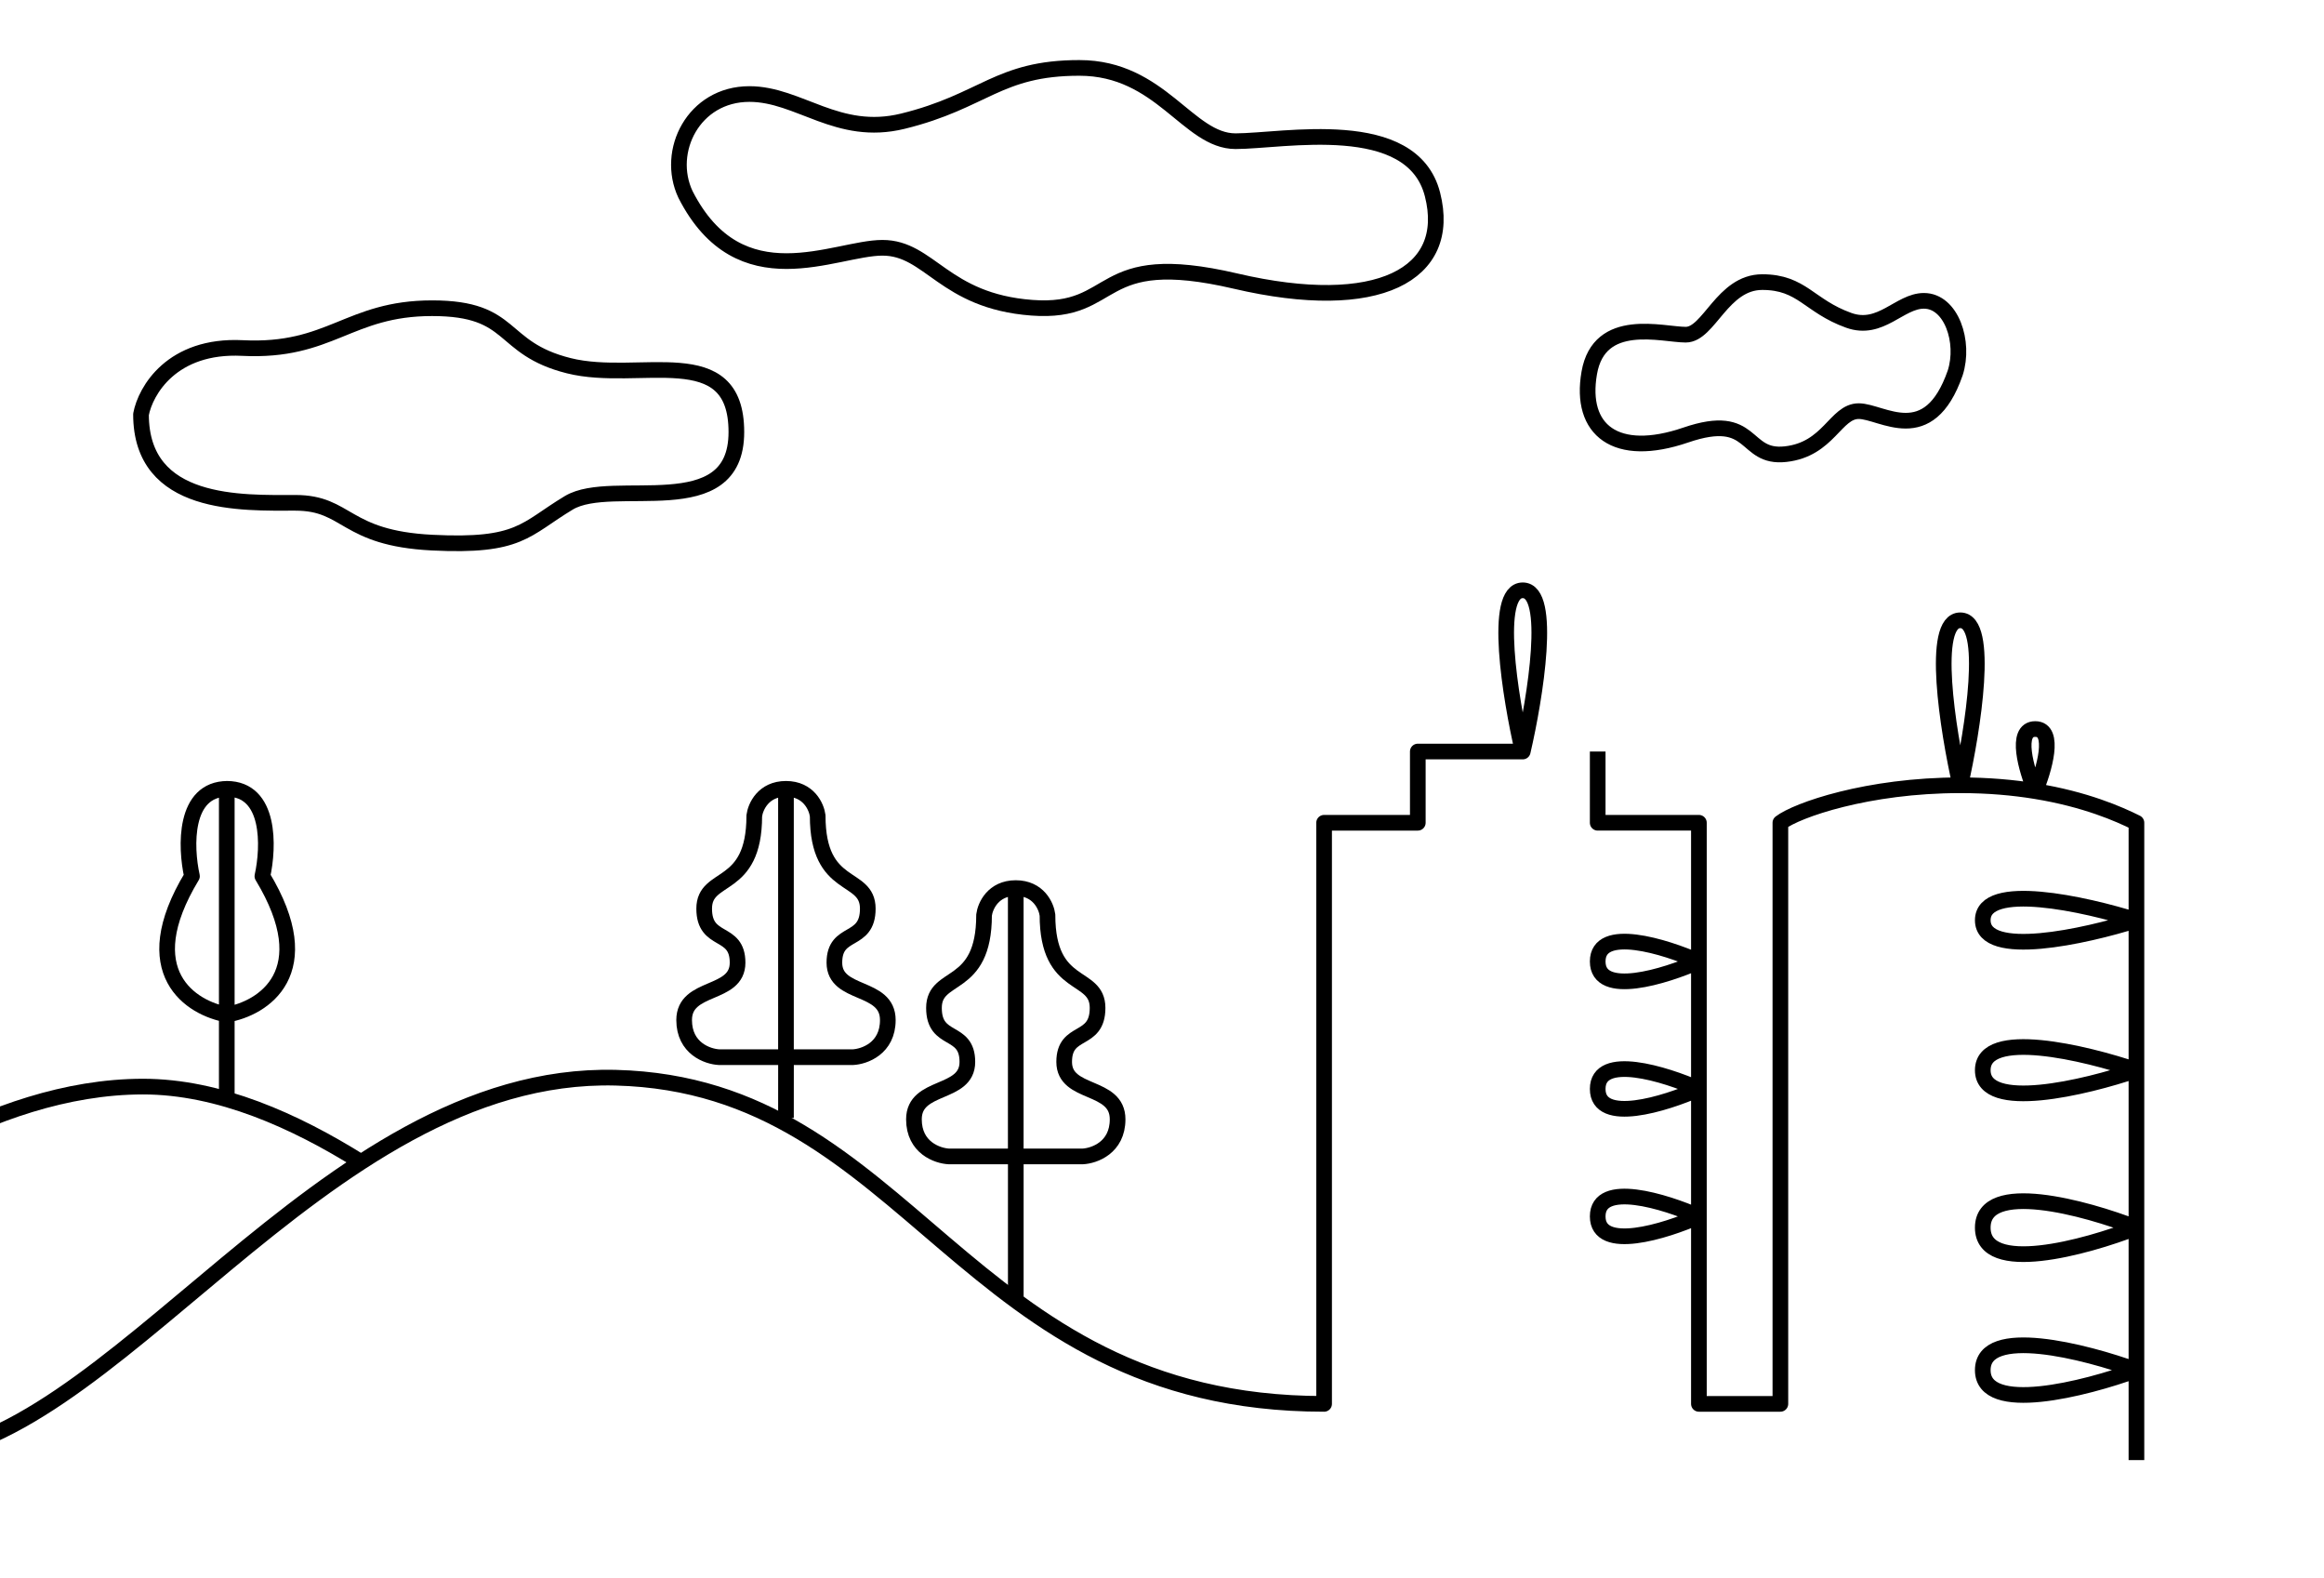 <svg fill="none" height="302" viewBox="0 0 445 302" width="445" xmlns="http://www.w3.org/2000/svg" xmlns:xlink="http://www.w3.org/1999/xlink"><clipPath id="a"><path d="m0 0h445v302h-445z"/></clipPath><g clip-path="url(#a)" stroke="#000" stroke-linejoin="round" stroke-width="3"><path d="m-41 239.339c10.557-10.446 39.014-31.339 68.382-31.339 14.553 0 29.105 6.528 41.82 14.5"/><path d="m291.576 143.86h-20.095v13.636h-17.942v111.239c-69.473 0-78.944-61.002-135.64-62.437-56.696-1.436-96.886 72.485-136.358 72.485-31.578 0-32.535-19.617-40.19-22.966m350.224-111.957c2.392-10.287 5.741-30.86 0-30.86-5.742 0-2.393 20.573 0 30.86zm14.353 0v13.636h19.377v26.554m0 0c-6.459 2.87-19.377 6.889-19.377 0 0-6.89 12.918-2.871 19.377 0zm0 0v24.4m0 0c-6.459 2.871-19.377 6.89-19.377 0 0-6.889 12.918-2.87 19.377 0zm0 0v24.401m0 0c-6.459 2.871-19.377 6.89-19.377 0 0-6.889 12.918-2.87 19.377 0zm0 0v35.884h15.602v-111.239c3.11-2.393 16.65-7.177 34.448-7.177m0 0c2.392-10.526 5.741-31.578 0-31.578-5.742 0-2.392 21.052 0 31.578zm0 0c5.392 0 10.174.439 14.353 1.118m19.377 24.718v-18.659c-3.334-1.668-9.761-4.498-19.377-6.059m19.377 24.718c-9.808 3.11-29.424 7.464-29.424 0s19.616-3.11 29.424 0zm0 0v28.707m0 0c-9.808 3.349-29.424 8.038-29.424 0s19.616-3.349 29.424 0zm0 0v30.142m0 0c-9.808 3.828-29.424 9.187-29.424 0 0-9.186 19.616-3.827 29.424 0zm0 0v27.272m0 0c-9.808 3.588-29.424 8.612-29.424 0s19.616-3.588 29.424 0zm0 0v17.224m-19.377-128.063c1.675-3.961 4.019-11.883 0-11.883s-1.674 7.922 0 11.883z"/><path d="m150.503 151c-4.348 0-5.862 3.446-6.075 5.169 0 14.539-9.591 10.985-9.591 17.769 0 6.785 6.394 3.877 6.394 10.339 0 6.461-10.231 4.2-10.231 10.985 0 5.427 4.476 7 6.714 7.107h12.789l-.006 11.631m0-11.631h12.789c2.238-.107 6.714-1.68 6.714-7.107 0-6.785-10.231-4.524-10.231-10.985 0-6.462 6.394-3.554 6.394-10.339 0-6.784-9.591-3.23-9.591-17.769-.213-1.723-1.727-5.169-6.075-5.169z"/><path d="m194.503 170c-4.348 0-5.862 3.446-6.075 5.169 0 14.539-9.591 10.985-9.591 17.769 0 6.785 6.394 3.877 6.394 10.339 0 6.461-10.231 4.2-10.231 10.985 0 5.427 4.476 7 6.714 7.107h12.789v27.631m-.006-27.631h12.789c2.238-.107 6.714-1.68 6.714-7.107 0-6.785-10.231-4.524-10.231-10.985 0-6.462 6.394-3.554 6.394-10.339 0-6.784-9.591-3.23-9.591-17.769-.213-1.723-1.727-5.169-6.075-5.169z"/><path d="m43.424 194.225c6.922-1.157 17.976-8.077 6.818-26.503 1.24-5.574 1.612-16.722-6.818-16.722zm0 0v15.775m.153-59c-8.43 0-8.058 11.148-6.818 16.722-11.158 18.426-.103 25.346 6.818 26.503"/><path d="m46.422 66.62c-13.511-.677-18.578 8.184-19.422 12.699 0 17.779 19.422 16.932 29.556 16.932 10.133 0 9.289 6.773 26.178 7.619 16.889.847 17.734-2.539 26.178-7.619 8.445-5.08 32.089 4.233 32.089-13.546 0-17.779-18.578-9.313-32.089-12.699-13.511-3.386-10.133-11.006-26.178-11.006-16.044 0-19.422 8.466-36.311 7.62z"/><path d="m172.87 23.202c-12.483 3.061-19.848-5.202-29.378-5.202-10.679 0-16.133 10.957-12.232 19.23 10.403 20.404 28.607 10.202 37.709 10.202 9.103 0 11.703 10.202 28.607 11.477 16.904 1.275 11.703-11.477 39.01-5.101 27.306 6.376 41.61-1.275 37.709-16.578s-28.607-10.202-37.709-10.202c-9.103 0-14.304-14.028-29.908-14.028-15.603 0-18.204 6.376-33.808 10.202z"/><path d="m353.998 61.319c6.115 2.196 9.724-3.732 14.392-3.732 5.232 0 7.904 7.86 5.993 13.796-5.097 14.638-14.015 7.319-18.474 7.319s-5.733 7.319-14.014 8.234c-8.282.915-5.734-8.234-19.111-3.659-13.377 4.574-20.385-.915-18.474-11.893s14.015-7.319 18.474-7.319 7.007-10.063 14.651-10.063c7.645 0 8.919 4.574 16.563 7.319z"/></g></svg>